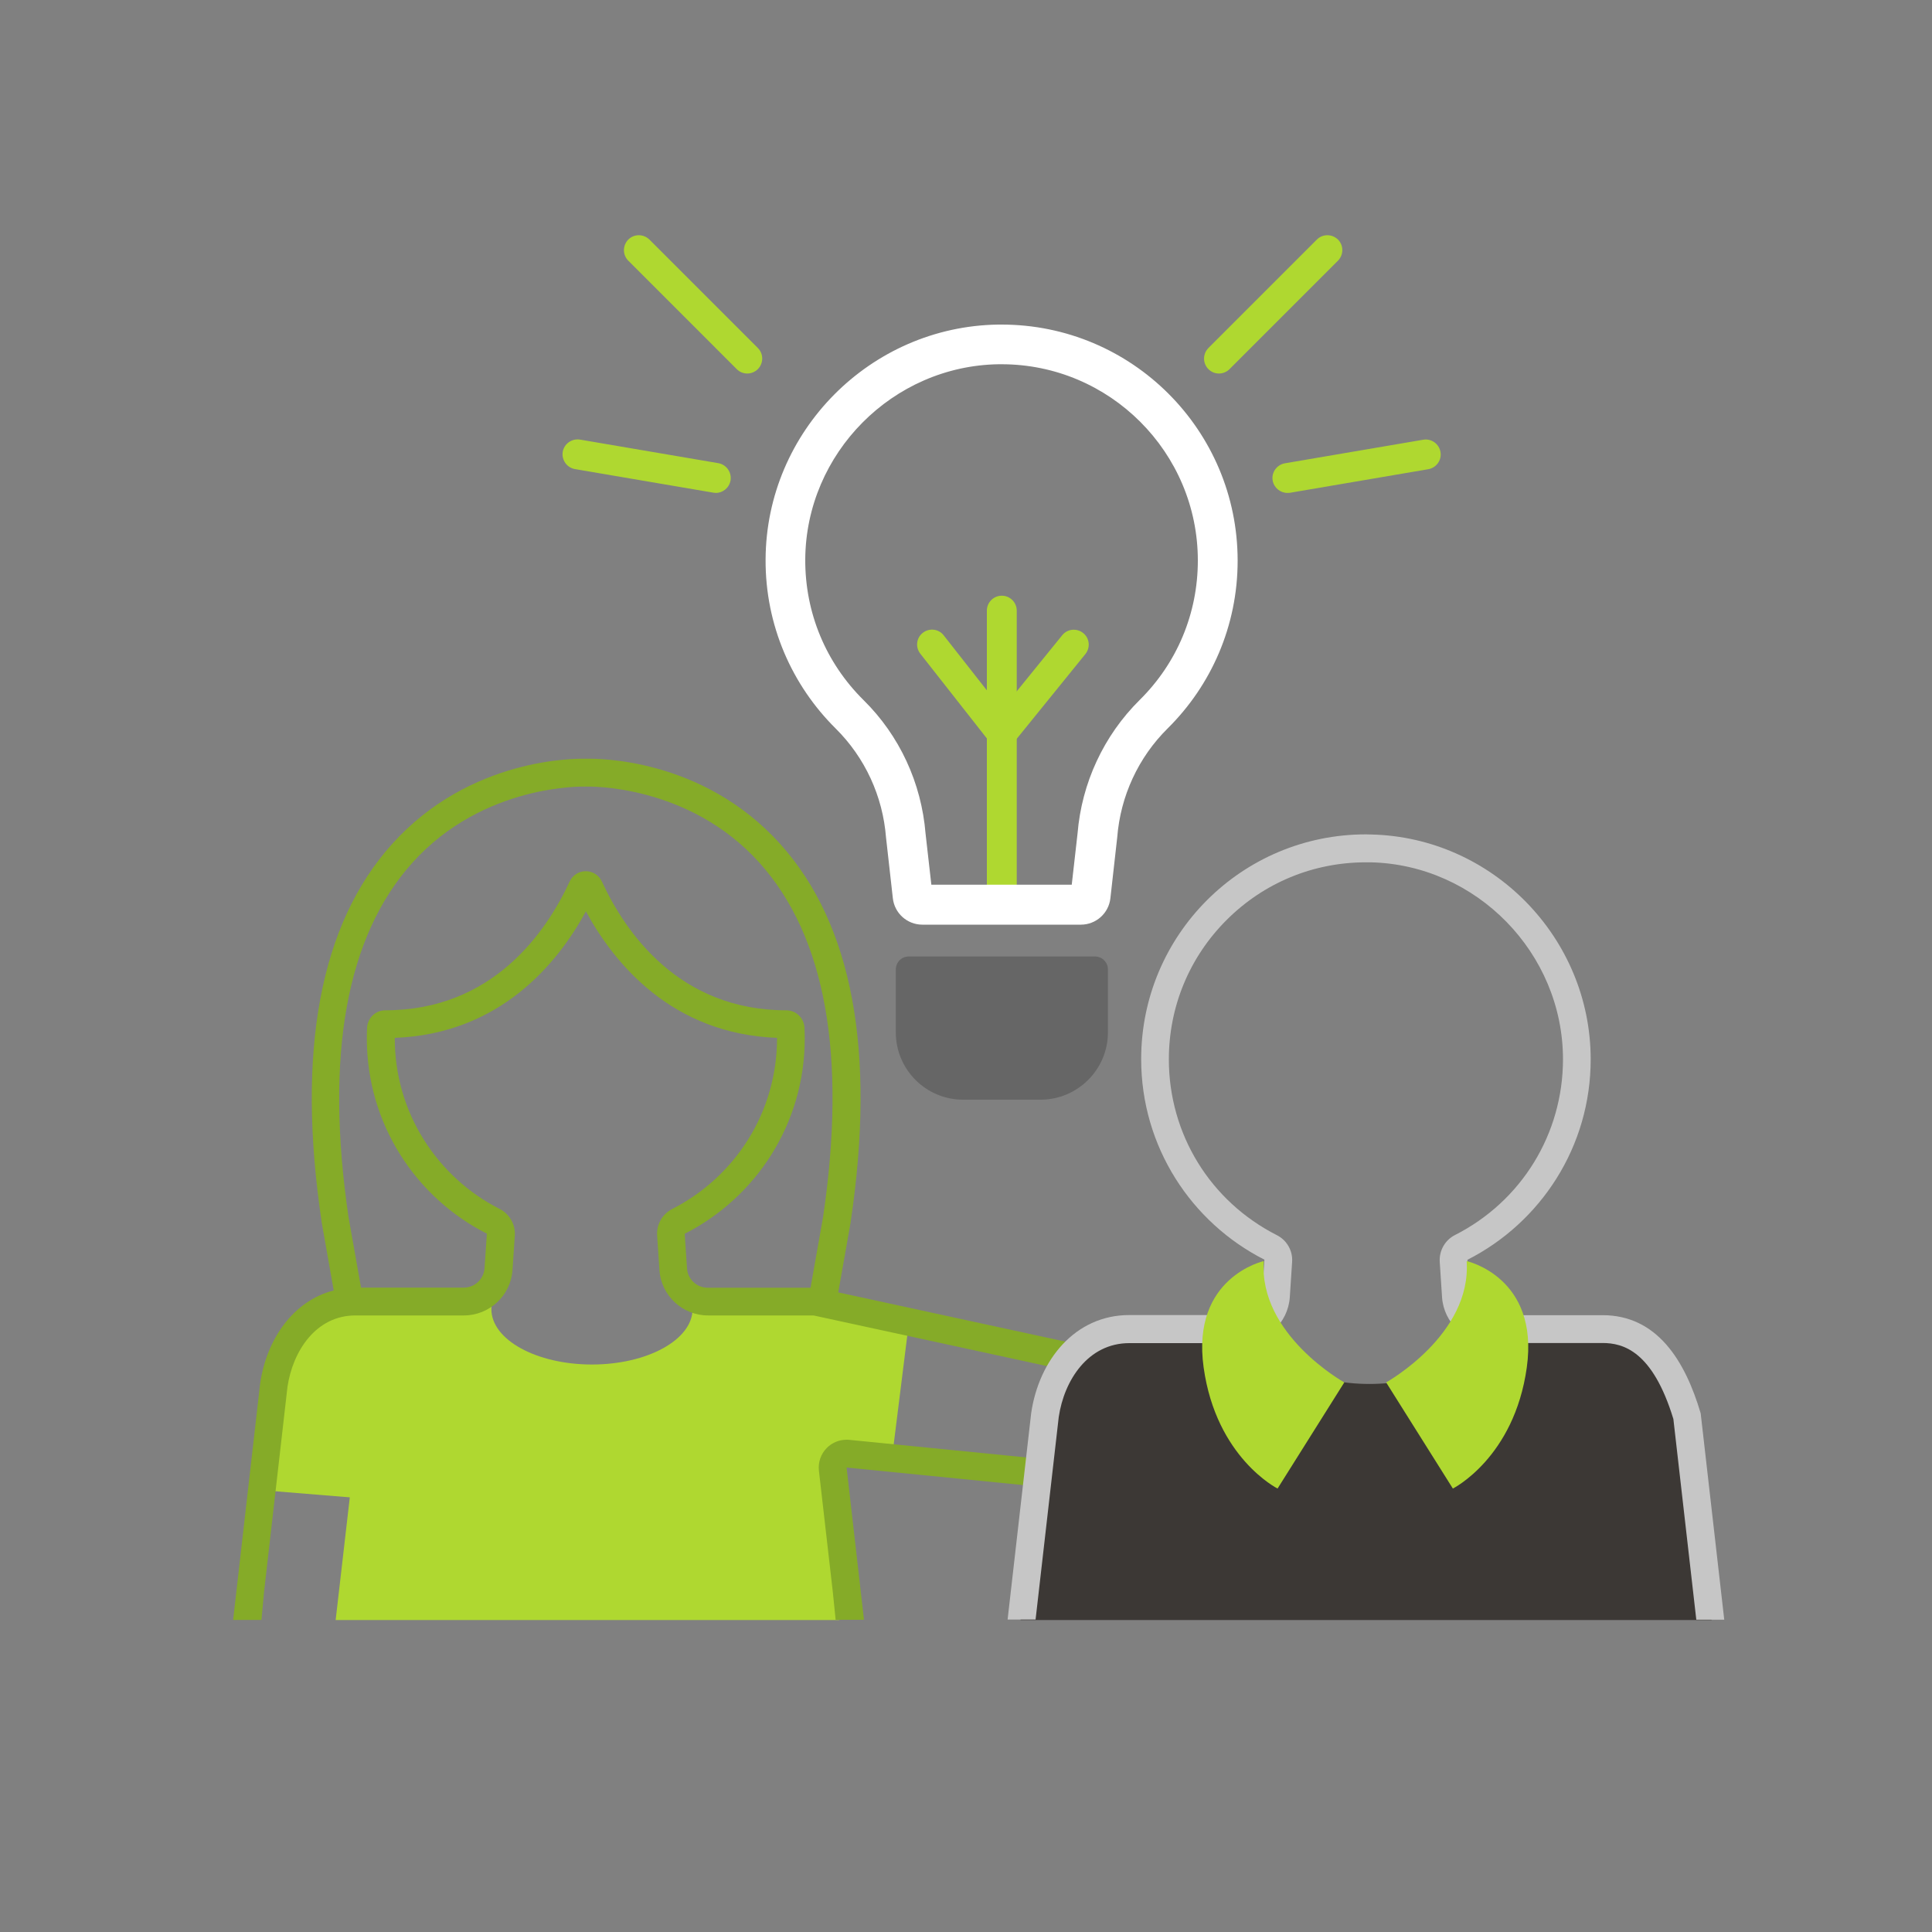 <?xml version="1.0" encoding="utf-8"?>
<!-- Generator: Adobe Illustrator 26.0.0, SVG Export Plug-In . SVG Version: 6.00 Build 0)  -->
<svg version="1.1" id="Ebene_1" xmlns="http://www.w3.org/2000/svg" xmlns:xlink="http://www.w3.org/1999/xlink" x="0px" y="0px"
	 viewBox="0 0 1500 1500" style="enable-background:new 0 0 1500 1500;" xml:space="preserve">
<rect x="0" y="0" width="1500" height="1500" fill="#808080" stroke="none"/>
<style type="text/css">
	.st0{fill:#AFD830;}
	.st1{fill:#85AB28;}
	.st2{fill:#3C3835;}
	.st3{fill:#FFFFFF;}
	.st4{fill:#666666;}
	.st5{fill:#C6C6C6;}
</style>
<g>
	<path class="st0" d="M288.6,1015l-28,242.8h391l-28.3-245.3c-17.3-2.8-67.4-5.2-88.1-7c1.6,3.5,2.5,7.1,2.5,10.9
		c0,23.7-35,43-78.1,43s-78.1-19.2-78.1-43c0-3.3,0.7-6.5,2-9.5C360.5,1009,308.1,1011.9,288.6,1015z"/>
	<polygon class="st0" points="198.8,1156.6 302.9,1165.1 362.5,1101.6 338.1,1019.8 250.2,1019.8 213.5,1064.9 	"/>
	<polygon class="st0" points="692.5,1132.3 609.5,1132.3 551.3,1101.6 575.7,1019.8 663.6,1019.8 705.1,1031.4 	"/>
	<path class="st1" d="M320.1,669.9c55.4-61.7,133.6-59.2,134.3-59.2c0.3,0,0.6,0,0.9,0c0.8,0,79-2.4,134.4,59.2
		c51.3,57.2,67.9,149.7,49.3,275.2l-9.6,54.1c0,0.2,0,0.4-0.1,0.6h-79.8c-8.5,0-15.6-6.6-16.1-15.1l-1.8-26.8
		c55.3-28.1,93.3-85.5,93.2-151.8c0-2.8-0.1-5.5-0.2-8.2c-0.4-7.5-6.5-13.5-14.1-13.5c-83.2,0-124.9-60.3-143.2-100
		c-2.5-5.3-7.5-8-12.5-8s-10,2.7-12.5,8c-18.4,39.7-60,100-143.2,100l0,0c-7.6,0-13.7,6-14.1,13.5c-0.1,2.8-0.2,5.5-0.2,8.3
		c0,66.2,37.9,123.6,93.2,151.6l-1.8,26.8c-0.6,8.5-7.6,15.1-16.1,15.1h-79.8c0-0.2,0-0.4-0.1-0.6l-9.6-54.1
		C252.2,819.6,268.8,727.1,320.1,669.9z M205,1236l18.2-159.3c4.1-27.6,22-55.4,52.8-55.4h84.2c19.8,0,36.4-15.5,37.7-35.2l1.8-26.8
		c0.6-8.6-4.1-16.8-11.8-20.7c-24.1-12.2-44.4-30.8-58.8-53.7c-14.8-23.5-22.6-50.7-22.6-78.7c0-0.1,0-0.3,0-0.4
		c81.5-3.1,126.2-57.4,148.4-98.2c22.2,40.8,66.9,95.1,148.4,98.2c0,0.1,0,0.2,0,0.3c0,28-7.8,55.2-22.5,78.7
		c-14.4,22.9-34.7,41.5-58.8,53.8c-7.7,3.9-12.4,12.1-11.8,20.7l1.8,26.8c1.3,19.8,17.9,35.2,37.7,35.2h81.9l232.3,50.4l-14.1,65.1
		l-190.4-18.9c-0.7-0.1-1.4-0.1-2.1-0.1c-5.8,0-11.3,2.3-15.4,6.4c-4.6,4.7-6.8,11.1-6.1,17.6l10.8,94.2l2.2,21.6h22l-13.5-118.2
		l209.6,20.8l22.8-105l-238.9-51.8c0-0.1,0.1-0.3,0.1-0.4l9.6-54.3c0-0.1,0-0.2,0-0.3c19.7-132.4,1.3-231-54.8-293.2
		c-60.6-67.3-142.9-66.3-150.6-66.1c-7.8-0.2-90-1.2-150.6,66.1c-56,62.2-74.5,160.8-54.8,293.2c0,0.1,0,0.2,0,0.3l9.4,53.2
		c-31.4,8-52.1,37.8-57.1,72.1l-21,183.7h22L205,1236z"/>
	<path class="st2" d="M1294.7,1052.5c0,0-62.2-20.3-155.9-27.7c1.6,3.2,2.5,6.6,2.5,10c0,21.9-35,39.7-78.1,39.7
		s-78.1-17.8-78.1-39.7c0-3,0.7-6,2-8.8c-92,8.2-161.9,26.5-161.9,26.5l-32.9,205.3h536.6L1294.7,1052.5z"/>
	<g>
		<path class="st0" d="M777.8,701.4c-6.4,0-11.6-5.2-11.6-11.6V474.1c0-6.4,5.2-11.6,11.6-11.6s11.6,5.2,11.6,11.6v215.7
			C789.4,696.2,784.2,701.4,777.8,701.4z"/>
		<path class="st0" d="M777.8,580.9L777.8,580.9c-3.6,0-6.9-1.7-9.1-4.4l-54.2-69c-3.9-5-3.1-12.3,2-16.2c5-3.9,12.3-3.1,16.2,2
			l45.2,57.6l46.8-57.7c4-5,11.3-5.7,16.3-1.7s5.7,11.3,1.7,16.3l-55.9,69C784.6,579.3,781.3,580.9,777.8,580.9z"/>
		<path class="st3" d="M777.6,282.8c84,0,152.4,68.4,152.4,152.4c0,40.9-16,79.4-45.1,108.2c-28,27.7-45.1,64.6-48.3,103.8
			l-4.5,39.7h-109l-4.5-39.7c-3.2-39.3-20.2-76.1-48.1-103.6c-29.4-29.1-45.5-67.9-45.3-109.3c0.5-82.4,67.9-150.3,150.2-151.5
			C776.2,282.8,776.9,282.8,777.6,282.8 M777.6,252c-0.9,0-1.7,0-2.6,0c-99.3,1.4-180.1,82.9-180.6,182.2
			c-0.3,51.4,20.6,97.9,54.4,131.4c22.8,22.6,36.6,52.6,39.1,84.6l5.3,47.2c1.3,11.7,11.2,20.5,22.9,20.5h123.1
			c11.7,0,21.6-8.8,22.9-20.5l5.3-47.2c2.5-32.1,16.4-62.2,39.3-84.8c33.5-33.2,54.2-79.2,54.2-130.1C960.9,334,878.8,252,777.6,252
			L777.6,252z"/>
		<path class="st4" d="M807.8,853.8h-60c-28.9,0-52.3-23.4-52.3-52.3v-48.8c0-5.6,4.5-10.1,10.1-10.1h144.5
			c5.6,0,10.1,4.5,10.1,10.1v48.8C860.2,830.3,836.7,853.8,807.8,853.8z"/>
		<path class="st0" d="M580.2,290c-3,0-5.9-1.1-8.2-3.4l-84.2-84.2c-4.5-4.5-4.5-11.8,0-16.4c4.5-4.5,11.8-4.5,16.4,0l84.2,84.2
			c4.5,4.5,4.5,11.8,0,16.4C586.1,288.8,583.2,290,580.2,290z"/>
		<path class="st0" d="M946.4,290c-3,0-5.9-1.1-8.2-3.4c-4.5-4.5-4.5-11.8,0-16.4l84.2-84.2c4.5-4.5,11.8-4.5,16.4,0
			c4.5,4.5,4.5,11.8,0,16.4l-84.2,84.2C952.4,288.8,949.4,290,946.4,290z"/>
		<path class="st0" d="M555.8,382.7c-0.6,0-1.3-0.1-2-0.2l-107.4-18.3c-6.3-1.1-10.5-7.1-9.5-13.4c1.1-6.3,7.1-10.5,13.4-9.5
			l107.4,18.3c6.3,1.1,10.5,7.1,9.5,13.4C566.2,378.7,561.3,382.7,555.8,382.7z"/>
		<path class="st0" d="M999.5,382.7c-5.5,0-10.4-4-11.4-9.6c-1.1-6.3,3.2-12.3,9.5-13.4l107.4-18.3c6.3-1.1,12.3,3.2,13.4,9.5
			s-3.2,12.3-9.5,13.4l-107.4,18.3C1000.8,382.7,1000.1,382.7,999.5,382.7z"/>
	</g>
	<path class="st5" d="M804,1257.6l18-157.4c4.2-28.6,22.8-57.4,54.8-57.4h86.5c20,0,36.7-15.6,38.1-35.6l1.8-27.5
		c0.6-8.6-4.1-16.8-11.8-20.7c-51.8-26.3-83.9-78.5-83.9-136.5c0-40.9,15.9-79.3,44.8-108.2c28.9-28.9,67.3-44.8,108.2-44.8
		c1.2,0,2.5,0,3.7,0c82.2,1.9,149.2,70.5,149.3,152.8c0,58-32.1,110.3-83.9,136.6c-7.7,3.9-12.3,12.1-11.8,20.7l1.8,27.5
		c1.3,20,18.1,35.6,38.1,35.6h86.5c16,0,38.9,6.2,55,59l17.8,155.8h21.7l-18.3-160.2c-12.2-41.3-34.1-76.2-76.2-76.2h-86.5
		c-8.7,0-16-6.8-16.6-15.5l-1.8-27.5c56.8-28.8,95.8-87.8,95.7-155.8c-0.1-94.2-76.2-172.2-170.3-174.4c-1.4,0-2.8-0.1-4.2-0.1
		c-96.4,0-174.5,78.1-174.5,174.5c0,68,38.9,126.9,95.7,155.7l-1.8,27.5c-0.6,8.7-7.8,15.5-16.6,15.5h-86.5
		c-42.1,0-70.2,34.9-76.2,76.2l-18.3,160.2H804V1257.6z"/>
	<path class="st0" d="M981.2,979.1c0,0-56.5,12.4-46.7,82.6s57.4,94,57.4,94l51.8-82.4C1043.6,1073.2,977.2,1036.3,981.2,979.1"/>
	<path class="st0" d="M1138.7,979.1c0,0,56.5,12.4,46.7,82.6s-57.4,94-57.4,94l-51.8-82.4C1076.3,1073.2,1142.7,1036.3,1138.7,979.1
		"/>
</g>
</svg>
